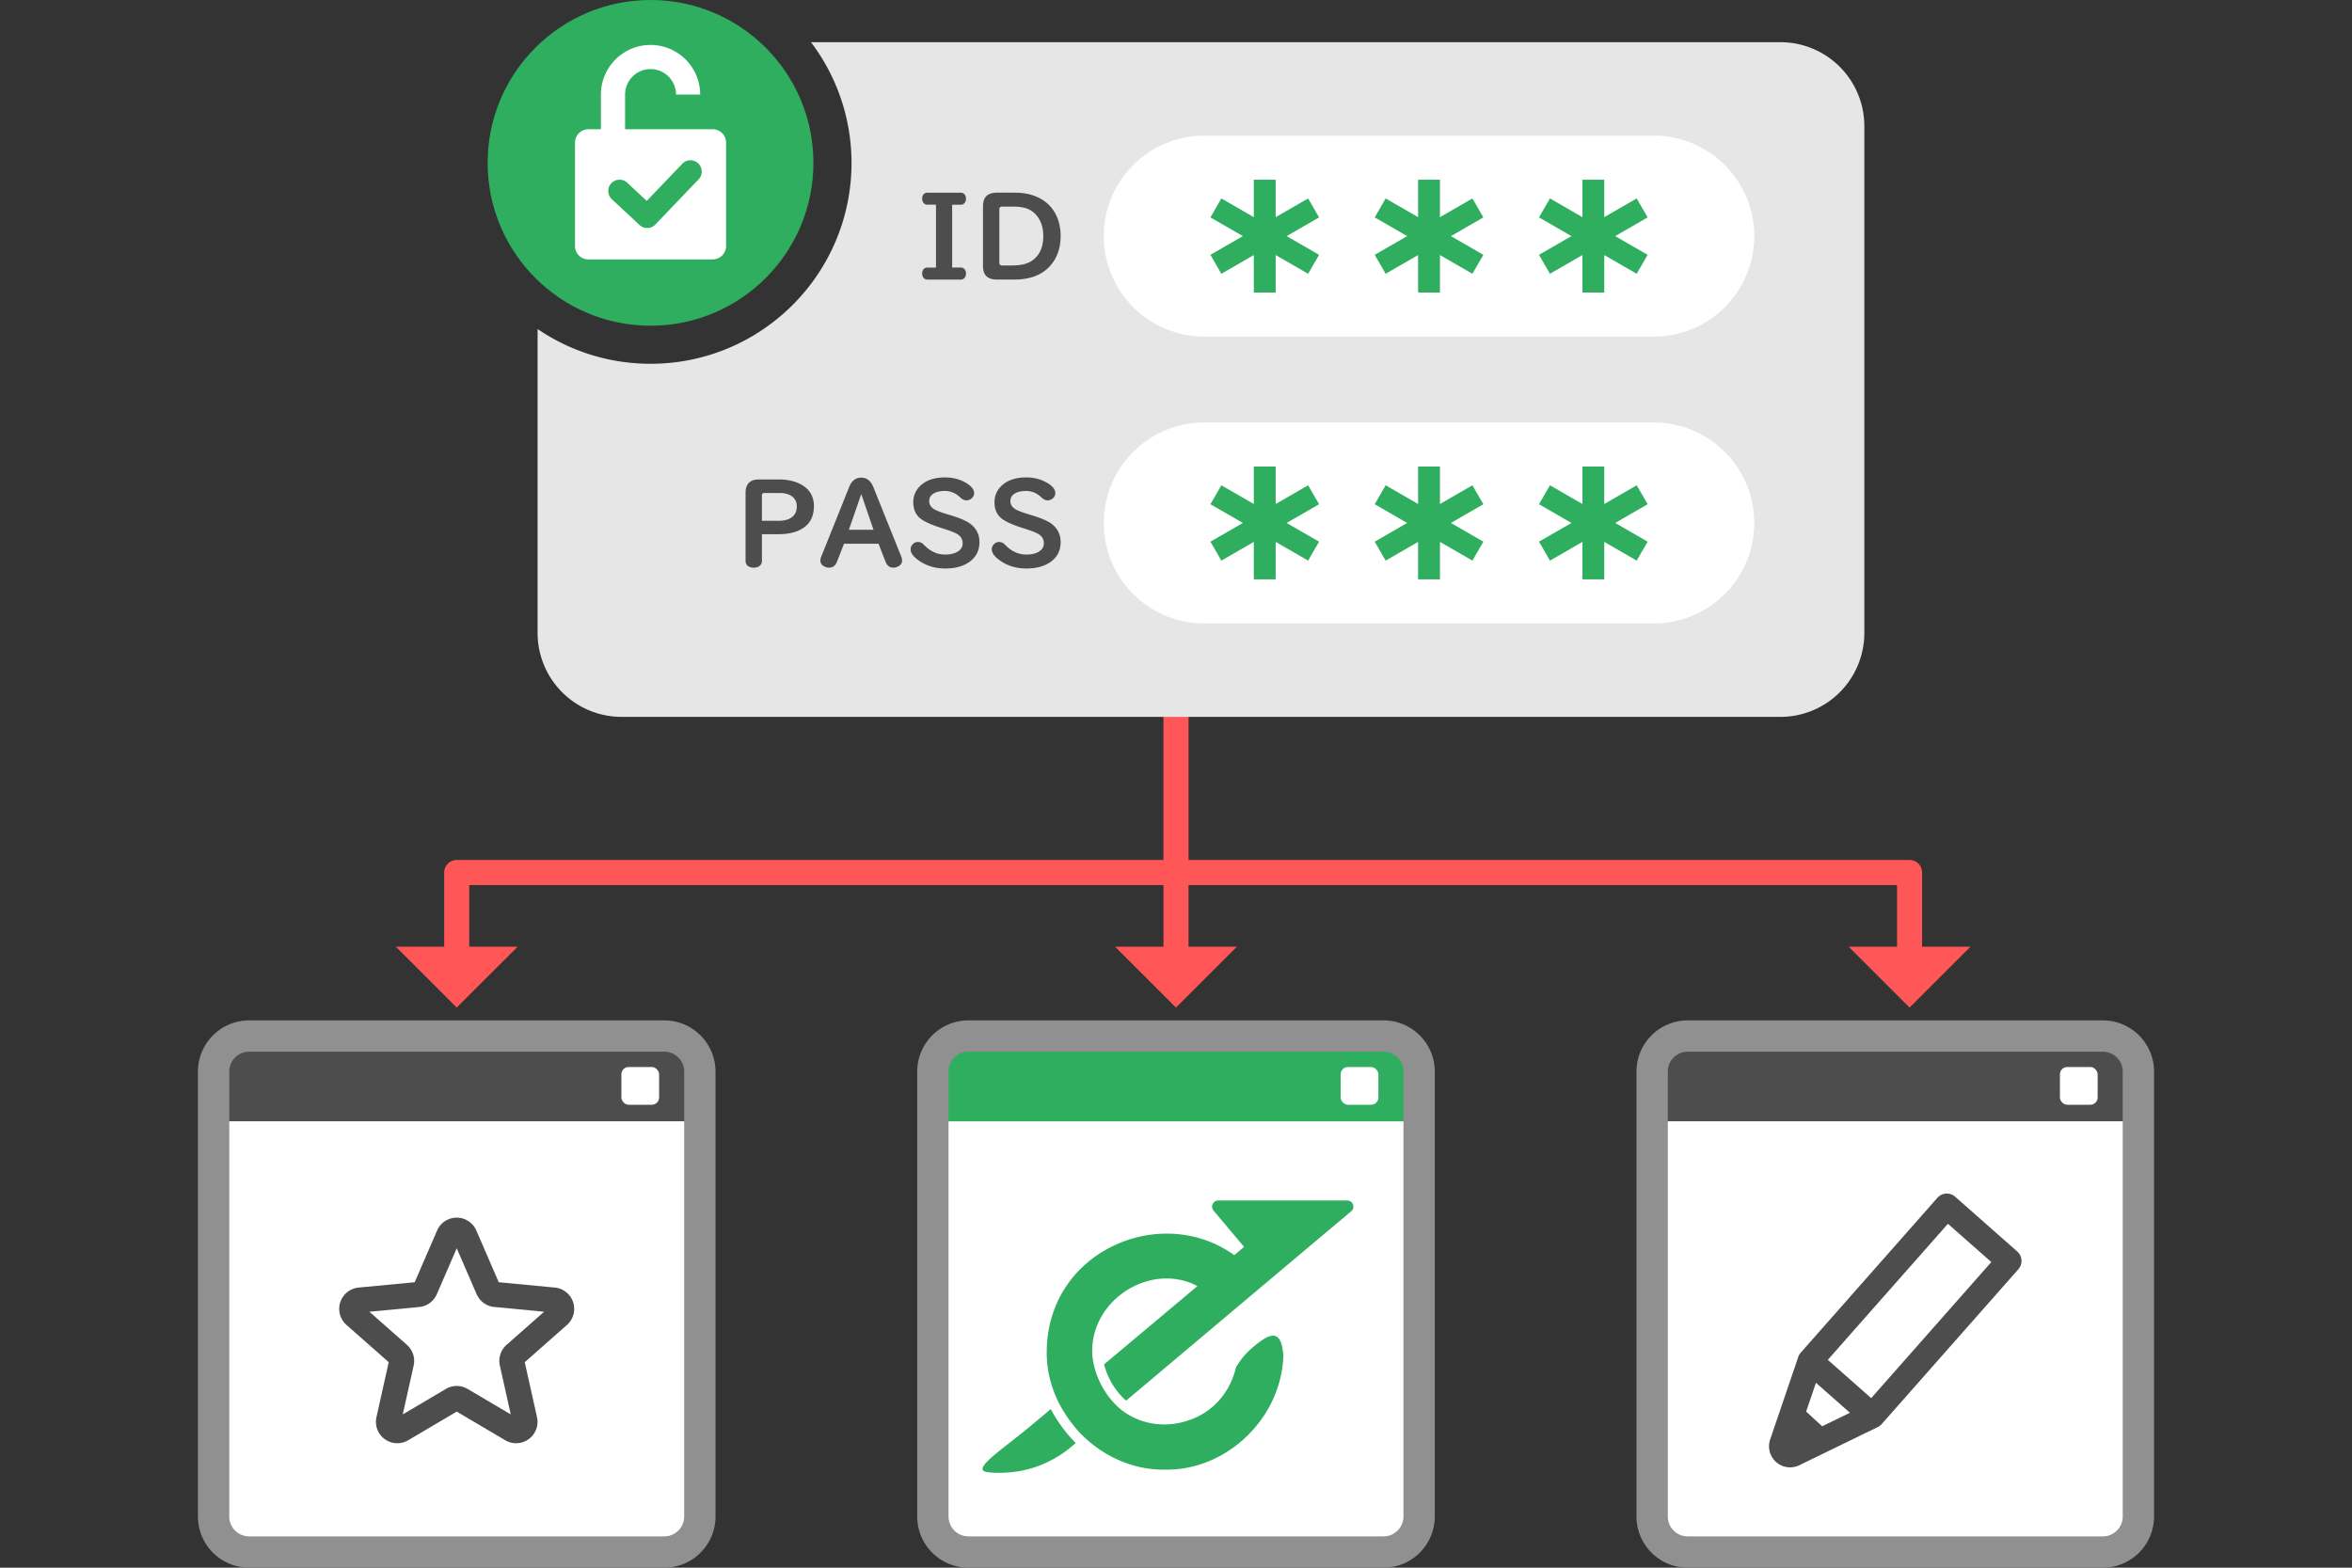 <svg xmlns="http://www.w3.org/2000/svg" width="180" height="120"><rect width="100%" height="100%" fill="#333333" stroke="none"/><defs><style>.c{fill:#4d4d4d}.c,.f,.g,.h{stroke-width:0}.f{fill:#2eae5e}.g{fill:#909090}.h{fill:#fff}</style></defs><path d="M147.099 72.467v-5.68a.959.959 0 0 0-.959-.959H90.959V54.873a.959.959 0 1 0-1.918 0v10.955H34.953a.958.958 0 0 0-.958.959v5.68h-3.701l4.659 4.658 4.661-4.658h-3.702v-4.721h53.13v4.721H85.34l4.659 4.658 4.661-4.658h-3.701v-4.721h54.223v4.721h-3.702l4.66 4.658 4.661-4.658H147.1Z" style="fill:#ff5757;stroke-width:0"/><path d="M136.254 3.23h-74.19a15.294 15.294 0 0 1 3.103 9.236c0 8.494-6.886 15.38-15.38 15.38-3.205 0-6.18-.983-8.644-2.66v23.262a6.426 6.426 0 0 0 6.425 6.426h88.686a6.425 6.425 0 0 0 6.425-6.426V9.655a6.426 6.426 0 0 0-6.425-6.426Z" style="fill:#e6e6e6;stroke-width:0"/><path class="h" d="M92.165 10.381h34.399a7.692 7.692 0 0 1 0 15.384H92.165a7.692 7.692 0 0 1 0-15.384ZM92.165 32.338h34.399a7.692 7.692 0 0 1 0 15.384H92.165a7.692 7.692 0 0 1 0-15.384Z"/><path class="f" d="m126.095 16.64-.838-1.45-2.482 1.433v-2.866h-1.673v2.867l-2.483-1.434-.838 1.45 2.483 1.433-2.483 1.433.838 1.45 2.483-1.434v2.868h1.673v-2.867l2.482 1.433.838-1.45-2.483-1.433 2.483-1.433zM112.684 15.19l-2.483 1.434v-2.867h-1.673v2.866l-2.482-1.433-.838 1.45 2.483 1.433-2.483 1.433.838 1.45 2.482-1.433v2.867h1.673v-2.868l2.483 1.434.838-1.45-2.483-1.433 2.483-1.433-.838-1.45zM100.111 15.19l-2.483 1.434v-2.867h-1.674v2.866l-2.482-1.433-.837 1.45 2.483 1.433-2.483 1.433.837 1.45 2.482-1.433v2.867h1.674v-2.868l2.483 1.434.838-1.45-2.483-1.433 2.483-1.433-.838-1.45zM125.257 37.147l-2.482 1.433v-2.867h-1.673v2.867l-2.483-1.433-.838 1.449 2.483 1.434-2.483 1.433.838 1.45 2.483-1.434v2.867h1.673V41.48l2.482 1.433.838-1.45-2.483-1.433 2.483-1.434-.838-1.449zM112.684 37.147l-2.483 1.433v-2.867h-1.673v2.867l-2.482-1.433-.838 1.449 2.483 1.434-2.483 1.433.838 1.45 2.482-1.433v2.866h1.673v-2.867l2.483 1.434.838-1.45-2.483-1.433 2.483-1.434-.838-1.449zM100.111 37.147l-2.483 1.433v-2.867h-1.674v2.867l-2.482-1.433-.837 1.449 2.483 1.434-2.483 1.433.837 1.45 2.482-1.433v2.866h1.674v-2.867l2.483 1.434.838-1.45-2.483-1.433 2.483-1.434-.838-1.449zM49.786 0C42.901 0 37.32 5.581 37.32 12.466s5.581 12.466 12.466 12.466 12.466-5.581 12.466-12.466S56.671 0 49.786 0Z"/><path class="h" d="M55.567 18.832c0 .565-.458 1.024-1.024 1.024h-9.514a1.024 1.024 0 0 1-1.024-1.024v-7.916c0-.566.458-1.024 1.024-1.024h.959V7.238c0-2.094 1.704-3.798 3.798-3.798s3.798 1.704 3.798 3.798h-1.85c0-1.074-.874-1.948-1.948-1.948s-1.948.874-1.948 1.948v2.654h6.705c.565 0 1.024.458 1.024 1.024v7.916Z"/><path class="f" d="m52.207 12.547-2.711 2.832-1.516-1.411a.863.863 0 0 0-1.176 1.262l2.138 1.991a.863.863 0 0 0 1.212-.035l3.3-3.447a.863.863 0 1 0-1.247-1.193Z"/><path class="c" d="M71.632 15.669h-.667a.347.347 0 0 1-.249-.098.476.476 0 0 1-.142-.365c0-.183.064-.317.191-.4a.353.353 0 0 1 .2-.057h2.566c.101 0 .188.032.258.098.092.086.138.207.138.365 0 .181-.064.314-.191.401a.356.356 0 0 1-.205.058h-.662v4.808h.662c.101 0 .188.033.258.098a.476.476 0 0 1 .138.365c0 .181-.064.314-.191.401a.356.356 0 0 1-.205.058h-2.566a.347.347 0 0 1-.249-.098c-.095-.086-.142-.207-.142-.365 0-.184.064-.317.191-.4a.353.353 0 0 1 .2-.058h.667v-4.808ZM76.28 14.748h1.383c.83 0 1.533.181 2.109.543.436.27.775.637 1.018 1.103.255.489.382 1.045.382 1.668 0 .839-.223 1.548-.671 2.127-.622.806-1.581 1.21-2.874 1.21h-1.348c-.7 0-1.05-.346-1.05-1.037v-4.577c0-.691.35-1.036 1.05-1.036Zm.201 1.276v4.088c0 .139.072.209.217.209h.756c.611 0 1.088-.102 1.432-.307.637-.386.957-1.035.957-1.949 0-.522-.116-.97-.347-1.343a1.767 1.767 0 0 0-1.165-.832 4.172 4.172 0 0 0-.85-.076h-.783c-.146 0-.217.07-.217.209ZM58.31 40.89v2.06c0 .104-.03.196-.09.276-.113.151-.291.227-.538.227-.21 0-.375-.059-.494-.178a.44.44 0 0 1-.13-.325v-5.222c0-.685.341-1.027 1.023-1.027h1.521c.703 0 1.292.139 1.767.418.613.362.921.902.921 1.619 0 .769-.283 1.335-.85 1.7-.469.302-1.092.453-1.872.453h-1.259Zm0-1.027h1.285c.439 0 .78-.095 1.023-.285.24-.19.36-.459.36-.81 0-.388-.162-.672-.485-.85-.219-.121-.504-.182-.854-.182h-1.13c-.134 0-.2.066-.2.2v1.926ZM64.591 41.62l-.538 1.383c-.116.299-.319.449-.61.449a.764.764 0 0 1-.342-.085c-.211-.104-.316-.256-.316-.458 0-.095.022-.198.067-.307l2.139-5.329c.19-.474.495-.712.917-.712s.732.237.925.712l2.14 5.329a.86.86 0 0 1 .063.316c0 .193-.102.34-.303.44a.77.77 0 0 1-.36.094c-.284 0-.485-.15-.6-.449l-.539-1.383h-2.642Zm1.322-3.799-.948 2.731h1.886l-.939-2.731ZM72.322 36.544c.584 0 1.107.132 1.57.396.439.252.658.521.658.805a.514.514 0 0 1-.161.374.592.592 0 0 1-.436.182c-.151 0-.306-.075-.467-.226-.347-.329-.737-.494-1.17-.494-.344 0-.623.059-.836.178-.246.137-.369.337-.369.6 0 .234.111.43.333.588.167.119.563.271 1.188.458.812.24 1.367.479 1.664.716.442.356.662.813.662 1.37 0 .653-.26 1.163-.783 1.531-.471.329-1.083.494-1.836.494-.712 0-1.34-.172-1.882-.516-.513-.326-.769-.643-.769-.952 0-.127.041-.241.124-.343a.542.542 0 0 1 .441-.218c.128 0 .244.04.351.12.033.027.097.088.191.183.448.439.963.658 1.544.658.388 0 .702-.073.943-.218.261-.154.391-.372.391-.654 0-.288-.136-.519-.409-.694-.184-.115-.598-.274-1.241-.476-.682-.213-1.186-.434-1.512-.663-.413-.29-.618-.727-.618-1.308 0-.471.168-.876.503-1.214.445-.451 1.086-.676 1.926-.676ZM78.536 36.544c.583 0 1.107.132 1.57.396.439.252.658.521.658.805a.514.514 0 0 1-.161.374.592.592 0 0 1-.436.182c-.151 0-.306-.075-.467-.226-.347-.329-.737-.494-1.17-.494-.344 0-.622.059-.836.178-.246.137-.369.337-.369.6 0 .234.111.43.333.588.167.119.563.271 1.188.458.812.24 1.367.479 1.664.716.442.356.662.813.662 1.37 0 .653-.26 1.163-.783 1.531-.471.329-1.083.494-1.836.494-.712 0-1.34-.172-1.882-.516-.513-.326-.769-.643-.769-.952 0-.127.041-.241.124-.343a.542.542 0 0 1 .441-.218c.128 0 .244.04.351.12.033.027.097.088.192.183.448.439.963.658 1.544.658.388 0 .702-.073.943-.218.261-.154.391-.372.391-.654 0-.288-.136-.519-.409-.694-.184-.115-.597-.274-1.241-.476-.682-.213-1.186-.434-1.512-.663-.413-.29-.618-.727-.618-1.308 0-.471.168-.876.503-1.214.445-.451 1.086-.676 1.926-.676Z"/><path class="h" d="M73.085 79.305h33.829c.893 0 1.618.725 1.618 1.618v36.261c0 .893-.725 1.618-1.618 1.618H73.086a1.619 1.619 0 0 1-1.618-1.618V80.923c0-.893.725-1.617 1.617-1.617Z"/><path class="f" d="M73.621 79.305h32.758c1.229 0 2.227.998 2.227 2.227v4.3H71.394v-4.3c0-1.229.998-2.227 2.227-2.227Z"/><path class="g" d="M105.888 120H74.112a3.921 3.921 0 0 1-3.918-3.917v-34.06a3.922 3.922 0 0 1 3.918-3.917h31.776a3.921 3.921 0 0 1 3.917 3.917v34.06a3.922 3.922 0 0 1-3.917 3.917ZM74.112 80.503c-.838 0-1.52.682-1.52 1.52v34.06c0 .838.682 1.52 1.52 1.52h31.776c.838 0 1.519-.682 1.519-1.52v-34.06c0-.838-.681-1.52-1.519-1.52H74.112Z"/><rect class="h" x="102.601" y="81.676" width="2.888" height="2.888" rx=".557" ry=".557"/><path class="f" d="m80.416 107.859-1.686 1.411c-2.11 1.748-4.307 3.151-3.268 3.395.323.076 1.269.138 2.446-.042 1.487-.228 2.924-.909 4.076-1.876l.347-.292c-.423-.397-1.246-1.34-1.915-2.596ZM103.103 91.893h-9.87a.47.47 0 0 0-.36.773l2.336 2.778-.754.635-.011-.011c-5.533-3.99-14.276-.37-14.336 7.372-.023 1.386.314 2.708.902 3.9.662 1.301 1.524 2.261 1.899 2.602 1.657 1.594 3.882 2.586 6.225 2.551 4.766.093 8.925-3.959 9.081-8.703-.153-2.238-1.126-1.701-2.443-.566a5.76 5.76 0 0 0-1.185 1.447c-.406 1.762-1.66 3.521-3.952 4.152-2.215.61-4.065-.197-5.059-1.114-1.472-1.357-1.987-3.187-1.991-4.27-.015-4.041 4.533-6.834 8.039-5.005l.013.013c-2.176 1.827-4.812 4.039-7.138 5.989a5.54 5.54 0 0 0 1.6 2.706c.027.025.057.046.085.07l14.585-12.277 2.637-2.212a.47.47 0 0 0-.302-.831Z"/><rect class="c" x="16.422" y="79.305" width="37.107" height="39.561" rx="2.069" ry="2.069"/><rect class="c" x="126.494" y="79.305" width="37.107" height="39.561" rx="2.069" ry="2.069"/><path class="h" d="m36.477 99.066-1.523-3.516-1.523 3.515a1.635 1.635 0 0 1-1.348.98l-3.813.363 2.872 2.535c.448.394.645 1.002.515 1.585l-.834 3.739 3.299-1.949a1.64 1.64 0 0 1 1.667 0l3.298 1.948-.833-3.739a1.634 1.634 0 0 1 .515-1.585l2.872-2.535-3.813-.363a1.642 1.642 0 0 1-1.349-.978Z"/><path class="h" d="M16.422 85.831v31.352a1.62 1.62 0 0 0 1.617 1.618h33.828a1.62 1.62 0 0 0 1.618-1.618V85.831H16.422Zm26.969 15.587-3.232 2.852.938 4.207a1.636 1.636 0 0 1-1.599 1.995c-.287 0-.576-.076-.834-.228l-3.711-2.192-3.711 2.192a1.637 1.637 0 0 1-2.432-1.767l.939-4.207-3.232-2.852a1.637 1.637 0 0 1 .928-2.86l4.291-.408 1.714-3.955a1.636 1.636 0 0 1 3.006 0l1.714 3.955 4.292.408a1.64 1.64 0 0 1 .929 2.86Z"/><path class="g" d="M50.841 120H19.065a3.921 3.921 0 0 1-3.917-3.917v-34.06a3.922 3.922 0 0 1 3.917-3.917h31.776a3.921 3.921 0 0 1 3.918 3.917v34.06A3.922 3.922 0 0 1 50.841 120ZM19.065 80.503c-.838 0-1.519.682-1.519 1.52v34.06c0 .838.681 1.52 1.519 1.52h31.776c.838 0 1.52-.682 1.52-1.52v-34.06c0-.838-.682-1.52-1.52-1.52H19.065Z"/><rect class="h" x="47.554" y="81.676" width="2.888" height="2.888" rx=".557" ry=".557"/><path class="h" transform="translate(-25.799 143.518) rotate(-48.57)" d="M139.194 98.134h13.891v4.428h-13.891z"/><path class="h" d="m138.225 108.05 1.225 1.125 2.125-1.033-2.6-2.296-.75 2.204z"/><path class="h" d="M126.514 85.831v31.352a1.62 1.62 0 0 0 1.617 1.618h33.829a1.62 1.62 0 0 0 1.618-1.618V85.831h-37.064Zm27.954 11.324-10.461 11.853a.953.953 0 0 1-.298.227l-6.001 2.919a1.612 1.612 0 0 1-2.235-1.972s2.149-6.312 2.149-6.312v-.006s.007-.007.009-.012a.951.951 0 0 1 .181-.313l10.46-11.854a.961.961 0 0 1 1.353-.085l4.758 4.199a.96.96 0 0 1 .085 1.354Z"/><path class="g" d="M160.934 120h-31.776a3.921 3.921 0 0 1-3.917-3.917v-34.06a3.922 3.922 0 0 1 3.917-3.917h31.776a3.921 3.921 0 0 1 3.917 3.917v34.06a3.922 3.922 0 0 1-3.917 3.917Zm-31.776-39.497c-.838 0-1.519.682-1.519 1.52v34.06c0 .838.681 1.52 1.519 1.52h31.776c.838 0 1.519-.682 1.519-1.52v-34.06c0-.838-.681-1.52-1.519-1.52h-31.776Z"/><rect class="h" x="157.647" y="81.676" width="2.888" height="2.888" rx=".557" ry=".557"/></svg>